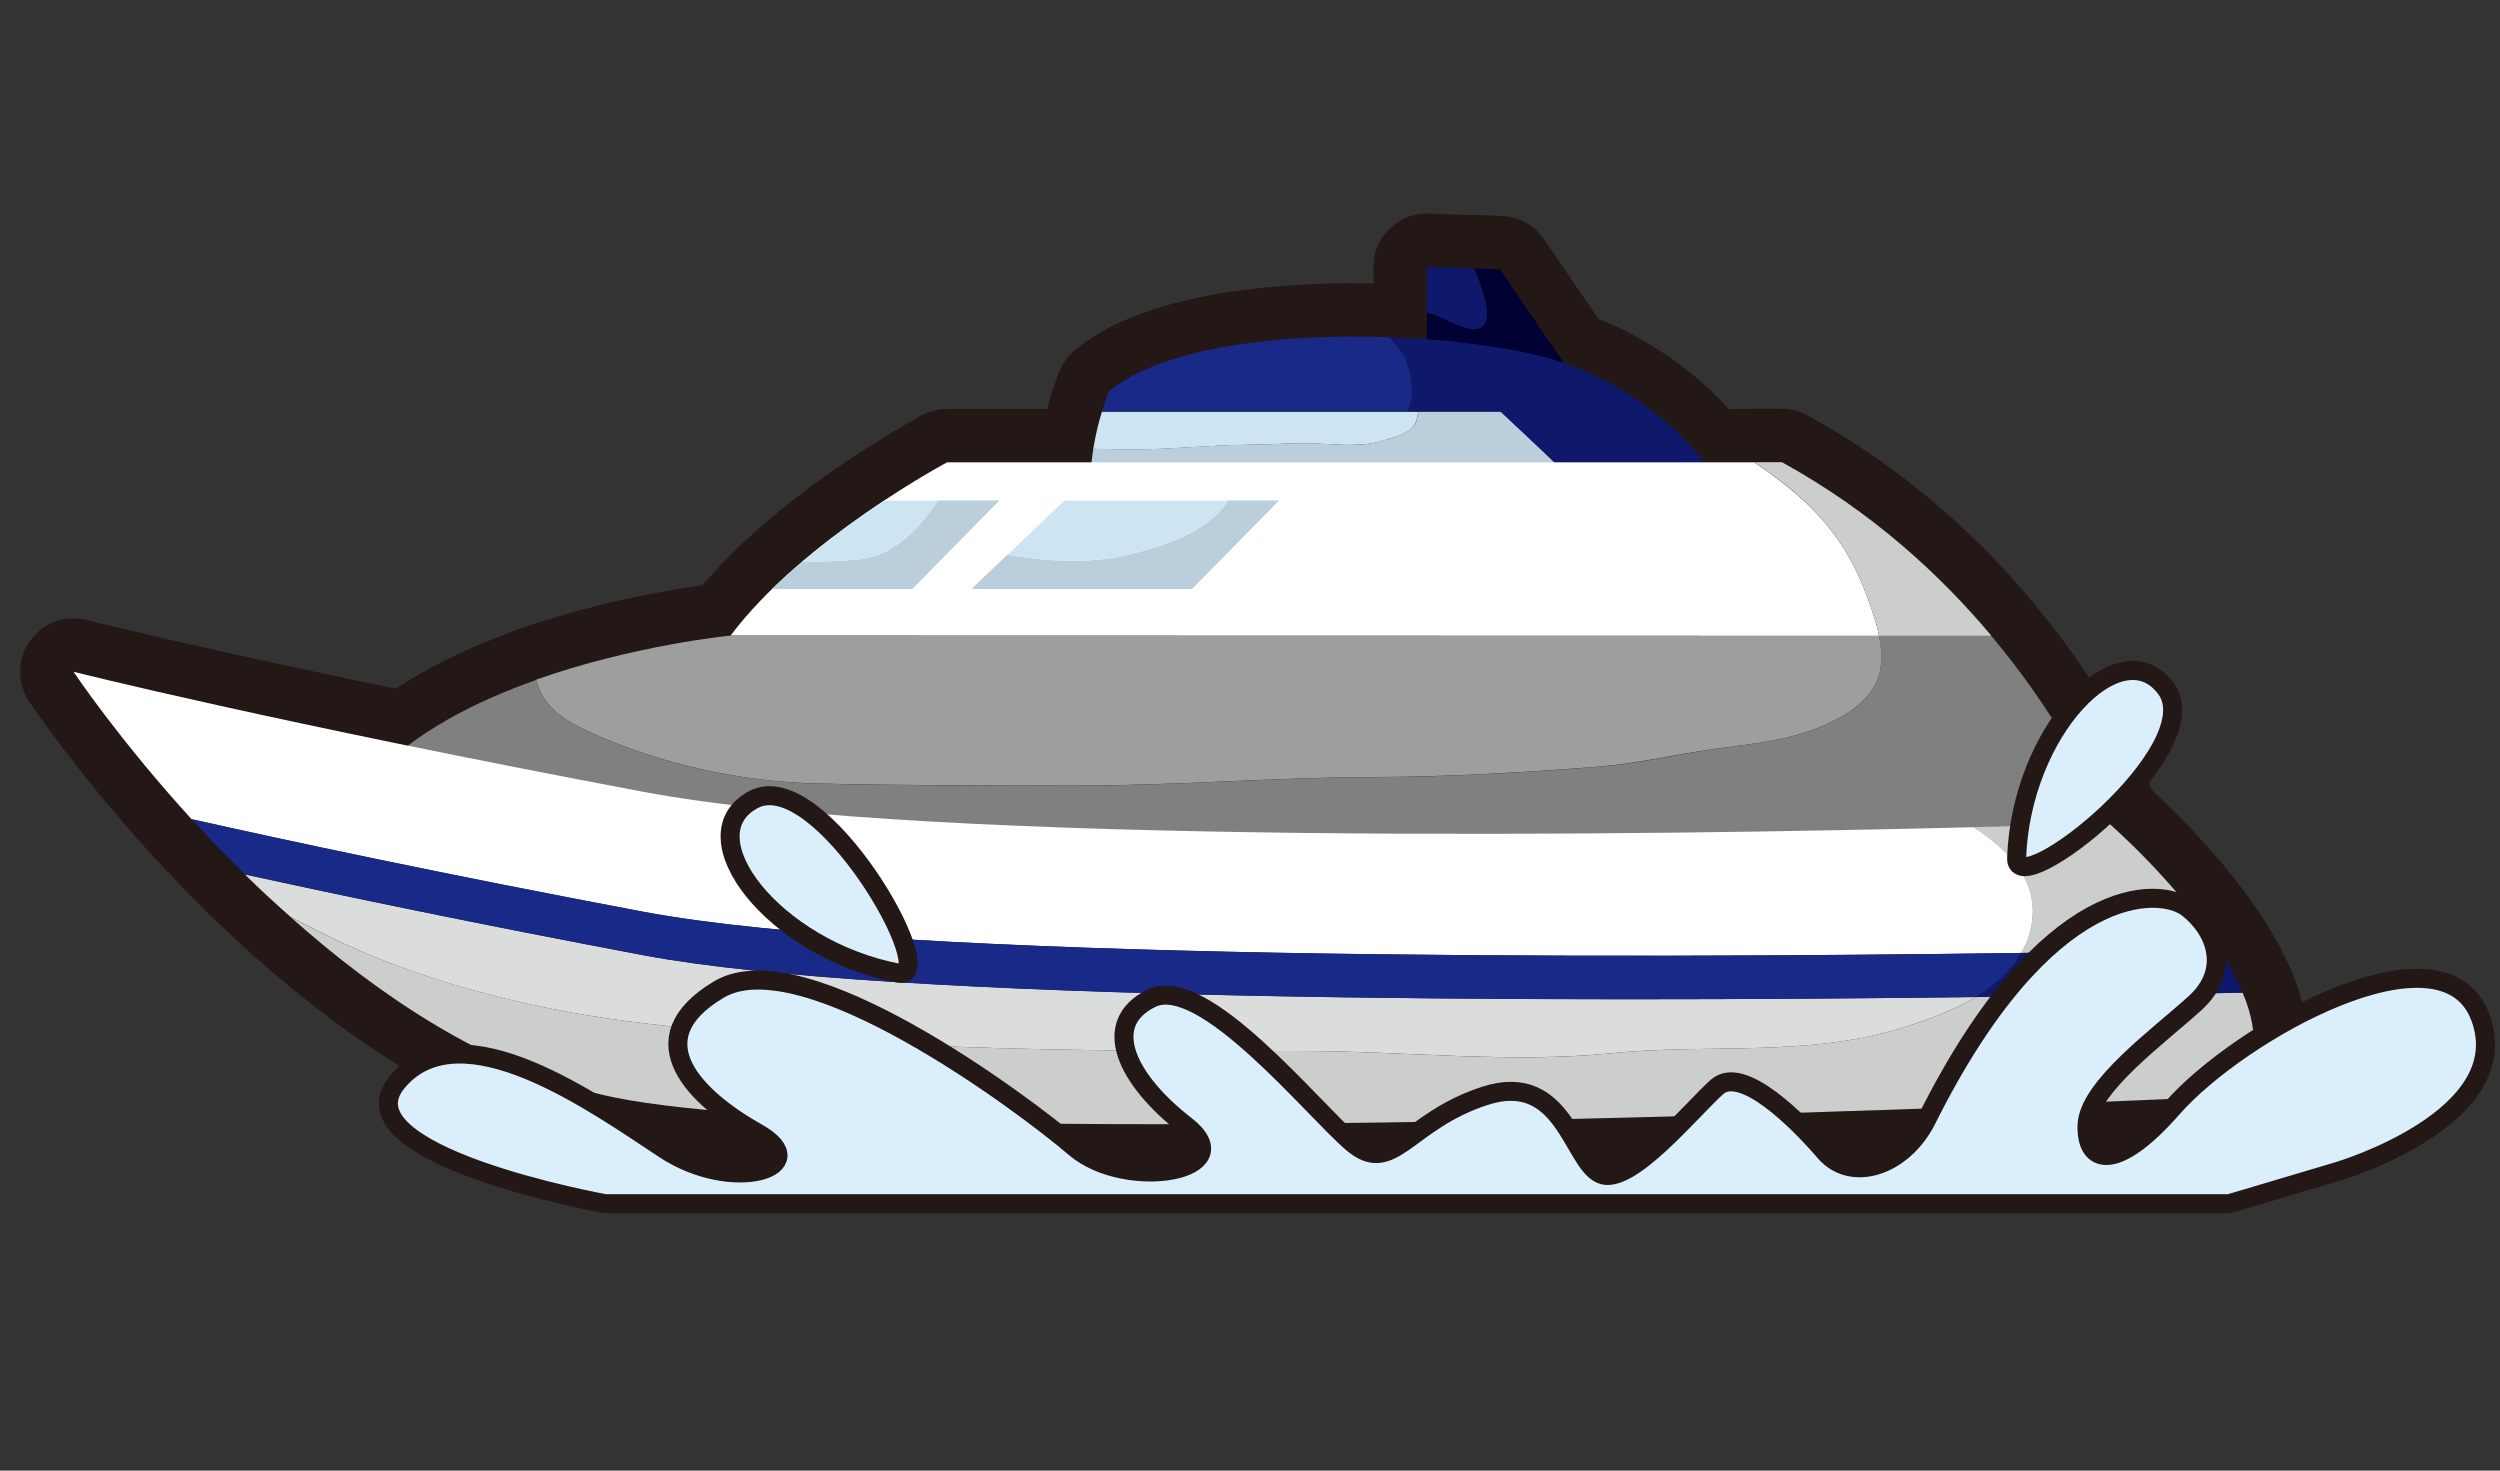 <svg version="1.1" id="レイヤー_1" xmlns="http://www.w3.org/2000/svg" x="0" y="0" viewBox="0 0 170 100" xml:space="preserve"><rect x="0" y="0" width="170" height="100" fill="#333333" stroke="none"/><style>.st0{fill:none;stroke:#231815;stroke-width:7.262;stroke-linecap:round;stroke-linejoin:round}.st1{fill:#0e196c}.st3{fill:#cde5f2}.st4{fill:#bacfdb}.st5{fill:#182987}.st6{fill:#fff}.st7{fill:#cccdcd}.st11{fill:#daeffb;stroke:#231815;stroke-width:1.293;stroke-linecap:round;stroke-linejoin:round}</style><path class="st0" d="M100.47 22.37c1.19-.26.54-2.25-.21-4.11l-3.23-.11v3.13c.12.02.23.03.36.07.83.25 2.19 1.21 3.08 1.02z"/><path class="st0" d="m107.59 26.51-5.6-8.2-1.73-.06c.74 1.86 1.4 3.85.21 4.11-.89.19-2.25-.76-3.08-1.01-.12-.04-.24-.05-.36-.07v2.86l10.56 2.37zM85.13 30.24c1.43-.01 2.87-.14 4.3-.08 1.58.06 3.15.26 4.68-.21.56-.18 1.65-.44 2.01-.95.19-.26.27-.61.32-1H74.93c-.21.68-.43 1.55-.59 2.52.47.02.94.03 1.42.05 3.12.08 6.26-.31 9.37-.33z"/><path class="st0" d="M102.05 27.99h-5.6c-.05.39-.13.75-.32 1-.37.51-1.45.78-2.01.95-1.53.48-3.1.28-4.68.21-1.44-.06-2.87.08-4.3.08-3.11.02-6.24.41-9.37.32-.47-.02-.94-.03-1.42-.05-.17 1.04-.25 2.18-.13 3.3l32.43-1.48c-2.28-2.16-4.6-4.33-4.6-4.33z"/><path class="st0" d="M104.35 24.11c-2.69-.62-6.22-1.05-9.94-1.18.95.84 1.57 1.98 1.59 3.56.01.61-.11 1.1-.31 1.5h6.35s2.33 2.17 4.6 4.35l9.59-.44s-3.9-5.94-11.88-7.79z"/><path class="st0" d="M94.41 22.93c-7.32-.26-15.34.66-18.99 3.67 0 0-.23.54-.49 1.39h20.76c.21-.4.32-.9.31-1.5-.01-1.58-.63-2.72-1.59-3.56zM127.59 42.46c-1.16-3.95-2.76-6.75-6.07-9.39-.71-.57-1.46-1.11-2.22-1.63H64.4s-9.82 5.24-14.72 11.78l78.09.02c-.05-.25-.1-.5-.18-.78z"/><path class="st0" d="M127.59 42.46c.08.28.12.52.18.78h7.65c-3.46-4.13-8.1-8.43-14.25-11.81h-1.86c.76.53 1.5 1.06 2.22 1.63 3.3 2.65 4.9 5.46 6.06 9.4zM138.08 46.69c-.79-1.12-1.69-2.27-2.66-3.44h-7.65c.61 2.93-.54 4.6-3.5 5.98-2.58 1.2-5.3 1.34-8.05 1.76-2.5.38-4.99.96-7.51 1.15-5.13.4-10.27.7-15.42.71-6.69.01-13.35.58-20.05.58-5.87 0-11.72-.01-17.58-.14-5.24-.12-10.75-1.31-15.52-3.48-2.13-.97-3.23-1.9-3.69-3.57-4.07 1.44-8.2 3.52-10.98 6.48 0 0 30.1 16.36 118.44 4.58-.01-.01-1.68-4.77-5.83-10.61z"/><path class="st0" d="M40.14 49.8c4.77 2.17 10.28 3.37 15.52 3.48 5.86.13 11.72.14 17.58.14 6.7 0 13.36-.56 20.05-.58 5.15-.01 10.29-.31 15.42-.71 2.52-.2 5.01-.78 7.51-1.15 2.75-.41 5.47-.56 8.05-1.76 2.96-1.38 4.12-3.05 3.5-5.98l-78.09-.02s-6.53.63-13.23 3c.46 1.68 1.55 2.61 3.69 3.58z"/><g><path class="st0" d="M137.84 63.99c-.1.29-.26.55-.41.81 5.41-.07 10.04-.16 13.5-.23-2.93-4.61-7.53-8.59-7.53-8.59s-3.5.12-9.21.27c2.79 1.85 4.94 4.21 3.65 7.74z"/><path class="st0" d="M137.44 64.8c.15-.26.3-.52.41-.81 1.29-3.53-.86-5.89-3.65-7.74-20.71.52-70.67 1.32-90.42-2.4C18.58 49.11 5 45.68 5 45.68s3.01 4.52 8.03 10.03c6.5 1.46 16.84 3.68 30.74 6.3 17.55 3.3 65.92 3.17 93.67 2.79z"/><path class="st0" d="M152.73 68.09c-.07-.2-.16-.39-.24-.59-4.14.09-10.5.21-18.13.3-1.59.96-3.43 1.6-5.01 2.09-6.54 2.02-13.07 1.05-19.76 1.73-6.91.71-14.15-.16-21.11-.15-15.29.03-30.67-.08-45.84-2.03-6.82-.88-14.2-2.78-20.35-5.79-.85-.42-1.69-.86-2.53-1.29 5.99 5.34 13.37 10.33 21.39 12.13.22.05.44.09.65.14 20.29 4.09 107.98 0 107.98 0s5.07-.65 2.95-6.54z"/><path class="st0" d="M42.64 69.44c15.16 1.95 30.55 2.06 45.84 2.03 6.96-.01 14.19.85 21.11.15 6.69-.68 13.22.29 19.76-1.73 1.58-.49 3.42-1.14 5.01-2.09-28.12.34-73.67.34-90.59-2.84-11.56-2.18-20.65-4.08-27.12-5.5.98.97 2.03 1.94 3.12 2.9.84.43 1.68.87 2.53 1.29 6.14 3.02 13.52 4.91 20.34 5.79z"/><path class="st0" d="M134.36 67.8c1.29-.77 2.39-1.75 3.08-3-27.75.38-76.12.51-93.66-2.8-13.9-2.62-24.25-4.84-30.74-6.3 1.11 1.22 2.32 2.49 3.62 3.76 6.48 1.42 15.56 3.32 27.12 5.5 16.91 3.19 62.46 3.19 90.58 2.84z"/><path class="st0" d="M134.36 67.8c7.63-.1 13.99-.21 18.13-.3-.41-.98-.94-1.97-1.55-2.93-3.46.07-8.09.16-13.5.23-.7 1.25-1.8 2.23-3.08 3z"/></g><g><path class="st0" d="M63.78 34.04c-1.36 2-3.06 3.81-5.55 4.02-1.11.09-2.41.15-3.65.11-.71.6-1.41 1.23-2.08 1.88h9.54l5.92-6.02h-4.18z"/><path class="st0" d="M58.24 38.06c2.49-.21 4.18-2.03 5.55-4.02h-3.65c-1.67 1.1-3.64 2.52-5.54 4.13 1.23.04 2.52-.02 3.64-.11z"/></g><g><path class="st0" d="M83.51 34.04c-1.4 2.2-4.55 3.14-6.88 3.7-2.52.61-5.43.44-8.13-.02l-2.44 2.33h15l5.92-6.02h-3.47z"/><path class="st0" d="M76.64 37.74c2.33-.57 5.48-1.51 6.88-3.7H72.37l-3.86 3.69c2.69.45 5.61.62 8.13.01z"/></g><g><path class="st1" d="M100.47 22.37c1.19-.26.54-2.25-.21-4.11l-3.23-.11v3.13c.12.02.23.03.36.07.83.25 2.19 1.21 3.08 1.02z"/><path d="m107.59 26.51-5.6-8.2-1.73-.06c.74 1.86 1.4 3.85.21 4.11-.89.19-2.25-.76-3.08-1.01-.12-.04-.24-.05-.36-.07v2.86l10.56 2.37z" fill="#003"/><path class="st3" d="M85.13 30.24c1.43-.01 2.87-.14 4.3-.08 1.58.06 3.15.26 4.68-.21.56-.18 1.65-.44 2.01-.95.19-.26.27-.61.32-1H74.93c-.21.68-.43 1.55-.59 2.52.47.02.94.03 1.42.05 3.12.08 6.26-.31 9.37-.33z"/><path class="st4" d="M102.05 27.99h-5.6c-.05.39-.13.75-.32 1-.37.51-1.45.78-2.01.95-1.53.48-3.1.28-4.68.21-1.44-.06-2.87.08-4.3.08-3.11.02-6.24.41-9.37.32-.47-.02-.94-.03-1.42-.05-.17 1.04-.25 2.18-.13 3.3l32.43-1.48c-2.28-2.16-4.6-4.33-4.6-4.33z"/><path class="st1" d="M104.35 24.11c-2.69-.62-6.22-1.05-9.94-1.18.95.84 1.57 1.98 1.59 3.56.01.61-.11 1.1-.31 1.5h6.35s2.33 2.17 4.6 4.35l9.59-.44s-3.9-5.94-11.88-7.79z"/><path class="st5" d="M94.41 22.93c-7.32-.26-15.34.66-18.99 3.67 0 0-.23.54-.49 1.39h20.76c.21-.4.32-.9.31-1.5-.01-1.58-.63-2.72-1.59-3.56z"/><path class="st6" d="M127.59 42.46c-1.16-3.95-2.76-6.75-6.07-9.39-.71-.57-1.46-1.11-2.22-1.63H64.4s-9.82 5.24-14.72 11.78l78.09.02c-.05-.25-.1-.5-.18-.78z"/><path class="st7" d="M127.59 42.46c.08.28.12.52.18.78h7.65c-3.46-4.13-8.1-8.43-14.25-11.81h-1.86c.76.53 1.5 1.06 2.22 1.63 3.3 2.65 4.9 5.46 6.06 9.4z"/><path d="M138.08 46.69c-.79-1.12-1.69-2.27-2.66-3.44h-7.65c.61 2.93-.54 4.6-3.5 5.98-2.58 1.2-5.3 1.34-8.05 1.76-2.5.38-4.99.96-7.51 1.15-5.13.4-10.27.7-15.42.71-6.69.01-13.35.58-20.05.58-5.87 0-11.72-.01-17.58-.14-5.24-.12-10.75-1.31-15.52-3.48-2.13-.97-3.23-1.9-3.69-3.57-4.07 1.44-8.2 3.52-10.98 6.48 0 0 30.1 16.36 118.44 4.58-.01-.01-1.68-4.77-5.83-10.61z" fill="#808081"/><path d="M40.14 49.8c4.77 2.17 10.28 3.37 15.52 3.48 5.86.13 11.72.14 17.58.14 6.7 0 13.36-.56 20.05-.58 5.15-.01 10.29-.31 15.42-.71 2.52-.2 5.01-.78 7.51-1.15 2.75-.41 5.47-.56 8.05-1.76 2.96-1.38 4.12-3.05 3.5-5.98l-78.09-.02s-6.53.63-13.23 3c.46 1.68 1.55 2.61 3.69 3.58z" fill="#9e9e9f"/><g><path class="st7" d="M137.84 63.99c-.1.29-.26.55-.41.81 5.41-.07 10.04-.16 13.5-.23-2.93-4.61-7.53-8.59-7.53-8.59s-3.5.12-9.21.27c2.79 1.85 4.94 4.21 3.65 7.74z"/><path class="st6" d="M137.44 64.8c.15-.26.3-.52.41-.81 1.29-3.53-.86-5.89-3.65-7.74-20.71.52-70.67 1.32-90.42-2.4C18.58 49.11 5 45.68 5 45.68s3.01 4.52 8.03 10.03c6.5 1.46 16.84 3.68 30.74 6.3 17.55 3.3 65.92 3.17 93.67 2.79z"/><path class="st7" d="M152.73 68.09c-.07-.2-.16-.39-.24-.59-4.14.09-10.5.21-18.13.3-1.59.96-3.43 1.6-5.01 2.09-6.54 2.02-13.07 1.05-19.76 1.73-6.91.71-14.15-.16-21.11-.15-15.29.03-30.67-.08-45.84-2.03-6.82-.88-14.2-2.78-20.35-5.79-.85-.42-1.69-.86-2.53-1.29 5.99 5.34 13.37 10.33 21.39 12.13.22.05.44.09.65.14 20.29 4.09 107.98 0 107.98 0s5.07-.65 2.95-6.54z"/><path d="M42.64 69.44c15.16 1.95 30.55 2.06 45.84 2.03 6.96-.01 14.19.85 21.11.15 6.69-.68 13.22.29 19.76-1.73 1.58-.49 3.42-1.14 5.01-2.09-28.12.34-73.67.34-90.59-2.84-11.56-2.18-20.65-4.08-27.12-5.5.98.97 2.03 1.94 3.12 2.9.84.43 1.68.87 2.53 1.29 6.14 3.02 13.52 4.91 20.34 5.79z" fill="#dbdcdc"/><path class="st5" d="M134.36 67.8c1.29-.77 2.39-1.75 3.08-3-27.75.38-76.12.51-93.66-2.8-13.9-2.62-24.25-4.84-30.74-6.3 1.11 1.22 2.32 2.49 3.62 3.76 6.48 1.42 15.56 3.32 27.12 5.5 16.91 3.19 62.46 3.19 90.58 2.84z"/><path class="st1" d="M134.36 67.8c7.63-.1 13.99-.21 18.13-.3-.41-.98-.94-1.97-1.55-2.93-3.46.07-8.09.16-13.5.23-.7 1.25-1.8 2.23-3.08 3z"/></g><g><path class="st4" d="M63.78 34.04c-1.36 2-3.06 3.81-5.55 4.02-1.11.09-2.41.15-3.65.11-.71.6-1.41 1.23-2.08 1.88h9.54l5.92-6.02h-4.18z"/><path class="st3" d="M58.24 38.06c2.49-.21 4.18-2.03 5.55-4.02h-3.65c-1.67 1.1-3.64 2.52-5.54 4.13 1.23.04 2.52-.02 3.64-.11z"/></g><g><path class="st4" d="M83.51 34.04c-1.4 2.2-4.55 3.14-6.88 3.7-2.52.61-5.43.44-8.13-.02l-2.44 2.33h15l5.92-6.02h-3.47z"/><path class="st3" d="M76.64 37.74c2.33-.57 5.48-1.51 6.88-3.7H72.37l-3.86 3.69c2.69.45 5.61.62 8.13.01z"/></g></g><g><path class="st11" d="M41.14 81.85H151.6l7.43-2.21s12.15-3.61 9.64-10.44-16.42.98-20.94 6.14c-3.9 4.46-5.91 3.77-5.81 1.16.1-2.61 4.96-6.1 7.37-8.31 2.41-2.21 1.41-4.92-.5-6.43-1.91-1.51-9.65-1.88-17.77 14.36-1.61 3.21-5.12 4.32-6.93 2.21-1.81-2.11-5.62-5.93-7.33-4.42-1.71 1.51-6.02 6.83-7.93 5.92-1.91-.9-2.51-7.03-7.83-5.32s-6.33 5.52-9.04 3.21c-2.71-2.31-10.14-11.55-13.66-9.84-3.51 1.71-1.71 5.52 2.31 8.64 4.02 3.11-4.02 4.52-7.53 1.51-3.51-3.01-18.48-14.16-24.2-10.74-5.72 3.41-1.51 7.43 2.61 9.74s-1.61 4.22-6.33 1.1c-4.72-3.11-13.78-9.64-18.09-4.62-4.33 5.02 14.07 8.34 14.07 8.34zM137.13 58.35c-.11 3.17 13.25-7.43 10.14-11.55-3.11-4.11-9.84 2.91-10.14 11.55z"/><path class="st11" d="M61.08 66.17c3.12.6-5.31-14.24-9.86-11.79-4.54 2.44 1.37 10.17 9.86 11.79z"/></g></svg>
